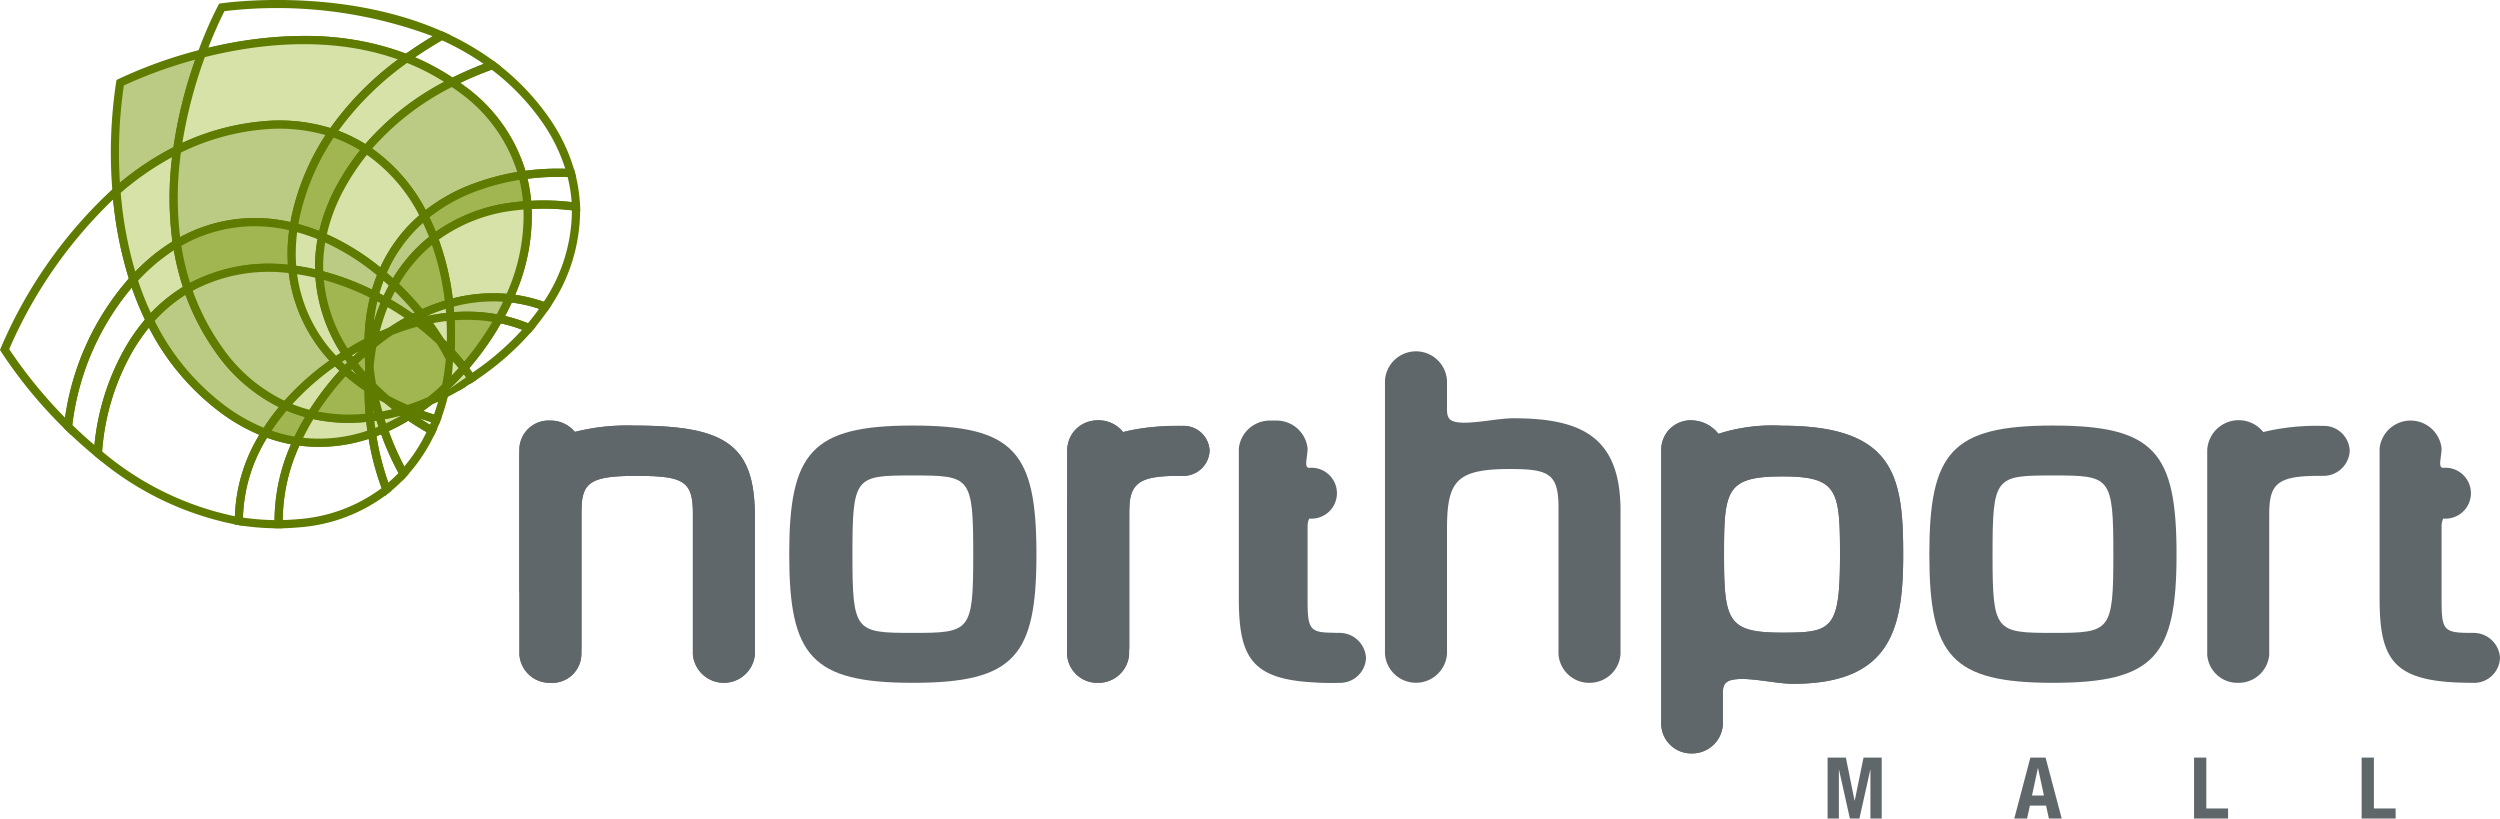 <svg xmlns="http://www.w3.org/2000/svg" xmlns:xlink="http://www.w3.org/1999/xlink" width="163" height="53.368" viewBox="0 0 163 53.368"><defs><clipPath id="a"><rect width="163" height="53.368" fill="none"/></clipPath></defs><g transform="translate(0 0)"><g transform="translate(0 0)" clip-path="url(#a)"><path d="M20.772,17.812l.01-.006V17.8l-.011.011" transform="translate(8.928 7.651)" fill="#9bab57"/><path d="M62.555,36.277c-5.119,0-6.064-1.364-6.064-5.512V20.99a2.033,2.033,0,0,1,4.042,0c0,.578-.262,1.27.106,1.27a1.66,1.66,0,1,1,0,3.307,1.216,1.216,0,0,0-.106.526v4.856c0,1.969.184,2.073,2.022,2.073a1.724,1.724,0,0,1,1.786,1.629,1.692,1.692,0,0,1-1.786,1.627" transform="translate(24.281 8.243)" fill="#60676b"/><path d="M76.491,37.632a2,2,0,0,1-2.022-1.863v-9.53c0-2.231-.6-2.547-3.15-2.547-3.545,0-4.121.788-4.121,3.963v8.113a2.029,2.029,0,0,1-4.044,0V17.917a2.026,2.026,0,0,1,4.044,0v1.89c0,.682.262.839,1.075.866,1.051,0,2.336-.29,3.256-.29,4.515,0,6.983,1.261,6.983,6.038v9.347a2.014,2.014,0,0,1-2.022,1.863" transform="translate(27.146 6.888)" fill="#60676b"/><path d="M96.037,36.18c-6.616,0-8.06-1.759-8.06-8.374,0-6.642,1.444-8.4,8.06-8.4,6.642,0,8.058,1.759,8.058,8.4,0,6.616-1.417,8.374-8.058,8.374m0-13.519c-3.755,0-3.938.051-3.938,5.145,0,5.04.183,5.119,3.938,5.119s3.938-.079,3.938-5.119c0-5.093-.184-5.145-3.938-5.145" transform="translate(37.815 8.34)" fill="#60676b"/><path d="M23.684,30.368v-9a1.974,1.974,0,0,1,2.02-1.839,2.173,2.173,0,0,1,1.257.386,13.778,13.778,0,0,1,4.2-.506c5.96,0,7.877,1.234,7.877,5.932v9a2.03,2.03,0,0,1-4.042,0V25.154c0-2.126-.579-2.468-3.7-2.468s-3.57.473-3.57,2.468v9.188a1.9,1.9,0,0,1-2.02,1.837,1.974,1.974,0,0,1-2.02-1.837V30.368Z" transform="translate(10.18 8.341)" fill="#60676b"/><path d="M23.684,30.466V21A1.92,1.92,0,0,1,25.7,19.18a2.145,2.145,0,0,1,1.6.732,14.038,14.038,0,0,1,3.861-.409c5.96,0,7.877,1.234,7.877,5.932v9a2.03,2.03,0,0,1-4.042,0V25.251c0-2.126-.579-2.468-3.7-2.468s-3.57.473-3.57,2.468v9.188a1.9,1.9,0,0,1-2.02,1.837,1.974,1.974,0,0,1-2.02-1.837V30.466Z" transform="translate(10.18 8.244)" fill="#60676b"/><path d="M83.6,19.515a11.521,11.521,0,0,0-4.119.53,2.368,2.368,0,0,0-1.649-.874,1.918,1.918,0,0,0-2.08,1.92s0,15.411,0,17.927a1.953,1.953,0,0,0,1.995,1.864,2,2,0,0,0,2.022-1.864V36.946c0-.709.289-.894,1.208-.919,1.075,0,2.415.316,3.359.316,6.407,0,7.193-3.6,7.193-8.427,0-5.093-.55-8.4-7.927-8.4m.051,13.493c-3.57,0-3.806-.735-3.806-5.093,0-4.2.132-5.093,3.806-5.093,3.6,0,3.755.892,3.755,5.093,0,4.883-.5,5.093-3.755,5.093" transform="translate(32.56 8.24)" fill="#60676b"/><path d="M83.6,19.515a11.469,11.469,0,0,0-4.119.53,2.21,2.21,0,0,0-1.649-.874,1.923,1.923,0,0,0-2.08,1.92s0,15.411,0,17.927a1.953,1.953,0,0,0,1.995,1.864,2,2,0,0,0,2.022-1.864V36.946c0-.709.289-.894,1.208-.919,1.075,0,2.415.316,3.359.316,6.407,0,7.193-3.6,7.193-8.427,0-5.093-.55-8.4-7.927-8.4m.051,13.493c-3.57,0-3.806-.735-3.806-5.093,0-4.2.132-5.093,3.806-5.093,3.6,0,3.755.892,3.755,5.093,0,4.883-.5,5.093-3.755,5.093" transform="translate(32.56 8.24)" fill="#60676b"/><path d="M44.048,36.18c-6.616,0-8.06-1.759-8.06-8.374,0-6.642,1.444-8.4,8.06-8.4,6.642,0,8.059,1.759,8.059,8.4,0,6.616-1.417,8.374-8.059,8.374m0-13.519c-3.755,0-3.938.051-3.938,5.145,0,5.04.183,5.119,3.938,5.119s3.938-.079,3.938-5.119c0-5.093-.184-5.145-3.938-5.145" transform="translate(15.469 8.34)" fill="#60676b"/><path d="M56.141,22.679c-2.888-.026-3.439.472-3.439,2.494v9.162a2,2,0,0,1-2.048,1.837,1.968,1.968,0,0,1-1.995-1.837V25.355c0-4.751,2.625-5.932,7.508-5.932a1.692,1.692,0,0,1,1.784,1.629,1.716,1.716,0,0,1-1.812,1.627" transform="translate(20.915 8.348)" fill="#60676b"/><path d="M23.684,30.2V21.015a1.9,1.9,0,0,1,2.02-1.837,1.974,1.974,0,0,1,2.02,1.837V33.994a1.974,1.974,0,0,1-2.02,1.837,1.864,1.864,0,0,1-1.31-.452" transform="translate(10.18 8.243)" fill="#60676b"/><path d="M48.672,30.2V21.015a1.9,1.9,0,0,1,2.022-1.837,1.975,1.975,0,0,1,2.02,1.837V33.994a1.975,1.975,0,0,1-2.02,1.837,1.872,1.872,0,0,1-1.311-.452" transform="translate(20.92 8.243)" fill="#60676b"/><path d="M56.141,22.785c-2.888-.026-3.439.472-3.439,2.494v9.162a2,2,0,0,1-2.048,1.837,1.968,1.968,0,0,1-1.995-1.837V21.12a2.052,2.052,0,0,1,3.655-1.194,14.832,14.832,0,0,1,3.853-.4,1.692,1.692,0,0,1,1.784,1.629,1.716,1.716,0,0,1-1.812,1.627" transform="translate(20.915 8.242)" fill="#60676b"/><path d="M83.338,34.546h1.191l.568,2.805h.011l.573-2.805h1.185V38.52h-.735V35.348h-.011l-.706,3.171h-.623l-.706-3.171h-.011V38.52h-.735Z" transform="translate(35.821 14.848)" fill="#60676b"/><path d="M92.9,34.546h.991l1.052,3.973h-.835l-.184-.841H92.87l-.184.841h-.834Zm.106,2.476h.779L93.4,35.237h-.011Z" transform="translate(39.48 14.848)" fill="#60676b"/><path d="M100.049,38.52V34.546h.8v3.317h1.418v.656Z" transform="translate(43.003 14.848)" fill="#60676b"/><path d="M107.69,38.52V34.546h.8v3.317h1.418v.656Z" transform="translate(46.288 14.848)" fill="#60676b"/><path d="M108.131,22.785c-2.888-.026-3.439.472-3.439,2.494v9.162a2,2,0,0,1-2.048,1.837,1.968,1.968,0,0,1-1.995-1.837V21.12a2.051,2.051,0,0,1,3.653-1.194,14.858,14.858,0,0,1,3.855-.4,1.692,1.692,0,0,1,1.784,1.629,1.716,1.716,0,0,1-1.812,1.627" transform="translate(43.262 8.242)" fill="#60676b"/><path d="M114.574,36.277c-5.119,0-6.064-1.364-6.064-5.512V20.99a2.033,2.033,0,0,1,4.042,0c0,.578-.263,1.27.106,1.27a1.66,1.66,0,1,1,0,3.307,1.216,1.216,0,0,0-.106.526v4.856c0,1.969.184,2.073,2.022,2.073a1.724,1.724,0,0,1,1.786,1.629,1.692,1.692,0,0,1-1.786,1.627" transform="translate(46.64 8.243)" fill="#60676b"/><path d="M62.865,36.277c-5.12,0-6.065-1.364-6.065-5.512V20.99a2.033,2.033,0,0,1,4.042,0c0,.578-.262,1.27.106,1.27a1.66,1.66,0,1,1,0,3.307,1.216,1.216,0,0,0-.106.526v4.856c0,1.969.184,2.073,2.023,2.073A1.724,1.724,0,0,1,64.65,34.65a1.692,1.692,0,0,1-1.784,1.627" transform="translate(24.414 8.243)" fill="#60676b"/><path d="M10.9,2.448A29.185,29.185,0,0,0,5.584,4.343,30.178,30.178,0,0,0,5.339,11.4,18.9,18.9,0,0,1,9.3,8.721a30.418,30.418,0,0,1,1.6-6.273" transform="translate(2.253 1.052)" fill="#bccb83"/><path d="M5.2,12.071l-.043-.529A30.738,30.738,0,0,1,5.4,4.41l.024-.13.119-.06A29.906,29.906,0,0,1,10.912,2.3l.493-.126-.176.478A29.752,29.752,0,0,0,9.644,8.872l-.019.14L9.5,9.075a18.552,18.552,0,0,0-3.9,2.647ZM5.9,4.638a30.606,30.606,0,0,0-.256,6.337A18.983,18.983,0,0,1,9.135,8.66a30.144,30.144,0,0,1,1.42-5.708A29.624,29.624,0,0,0,5.9,4.638" transform="translate(2.174 0.936)" fill="#5f7c00"/><path d="M22.718,4.1l-.136-.053c-4.681-1.84-9.756-1.172-13.189-.29L8.9,3.887l.176-.478A25.563,25.563,0,0,1,10.4.356L10.464.24l.13-.021c.077-.011,7.778-1.148,14.494,1.864l.479.214-.455.262a26.441,26.441,0,0,0-2.278,1.458ZM15.982,2.345A18.616,18.616,0,0,1,22.642,3.5c.553-.392,1.14-.772,1.747-1.135A29,29,0,0,0,10.809.729,25.943,25.943,0,0,0,9.756,3.119a27,27,0,0,1,6.225-.774" transform="translate(3.825 -0.001)" fill="#5f7c00"/><path d="M13.623,7.4a11.029,11.029,0,0,1,4.55.482,19.826,19.826,0,0,1,4.859-4.86c-4.664-1.833-9.691-1.243-13.353-.3A30.31,30.31,0,0,0,8.08,8.99,15.5,15.5,0,0,1,13.623,7.4" transform="translate(3.473 0.784)" fill="#d7e2a9"/><path d="M7.847,9.532l.069-.5A30.342,30.342,0,0,1,9.53,2.7l.047-.132.136-.034c3.509-.9,8.7-1.581,13.518.309l.456.18-.4.286a19.539,19.539,0,0,0-4.8,4.794l-.113.166-.192-.063a10.752,10.752,0,0,0-4.44-.469A15.3,15.3,0,0,0,8.3,9.307ZM9.982,3.02A30.126,30.126,0,0,0,8.518,8.61a15.727,15.727,0,0,1,5.182-1.4,11.382,11.382,0,0,1,4.468.432,19.956,19.956,0,0,1,4.41-4.468c-4.491-1.6-9.278-.989-12.6-.153" transform="translate(3.373 0.705)" fill="#5f7c00"/><path d="M21.665,5.065l-.13-.089a15.07,15.07,0,0,0-2.928-1.537l-.456-.179.4-.287a27.126,27.126,0,0,1,2.322-1.487l.119-.067.123.056a17.813,17.813,0,0,1,3.346,1.947l.4.3-.47.167A23.051,23.051,0,0,0,21.8,4.994ZM19.257,3.129A15.54,15.54,0,0,1,21.7,4.447c.648-.322,1.33-.619,2.033-.888a17.593,17.593,0,0,0-2.718-1.541c-.612.353-1.2.726-1.762,1.111" transform="translate(7.801 0.609)" fill="#5f7c00"/><path d="M22.979,4.223A15.3,15.3,0,0,0,20,2.659a19.831,19.831,0,0,0-4.86,4.86A9.712,9.712,0,0,1,17.364,8.6a17.427,17.427,0,0,1,5.615-4.375" transform="translate(6.507 1.142)" fill="#d7e2a9"/><path d="M17.543,9.043l-.2-.13A9.4,9.4,0,0,0,15.18,7.863l-.335-.113.2-.292a20.066,20.066,0,0,1,4.923-4.926l.119-.086.136.053a15.661,15.661,0,0,1,3.031,1.593l.376.255-.4.2A17.173,17.173,0,0,0,17.695,8.86ZM15.684,7.476a10.058,10.058,0,0,1,1.752.862,17.611,17.611,0,0,1,5.14-4.051,15.111,15.111,0,0,0-2.414-1.235,19.681,19.681,0,0,0-4.478,4.424" transform="translate(6.381 1.051)" fill="#5f7c00"/><path d="M25.163,10.543l-.061-.229a10.1,10.1,0,0,0-3.866-5.485c-.21-.156-.407-.3-.6-.429l-.376-.255.4-.2A23.1,23.1,0,0,1,23.3,2.809l.134-.049.116.084A15.7,15.7,0,0,1,27.026,6.4a11.561,11.561,0,0,1,1.744,3.632l.1.355-.367-.019a15.952,15.952,0,0,0-3.1.143ZM21.3,4.218c.081.059.166.12.25.183a10.645,10.645,0,0,1,4,5.545,16.505,16.505,0,0,1,2.6-.13A11.2,11.2,0,0,0,26.59,6.7a15.129,15.129,0,0,0-3.24-3.344c-.708.259-1.393.546-2.046.859" transform="translate(8.706 1.186)" fill="#5f7c00"/><path d="M16.695,8.128a11.17,11.17,0,0,1,3.795,4.367,11.272,11.272,0,0,1,3.41-1.923,15.185,15.185,0,0,1,2.988-.754,10.375,10.375,0,0,0-3.963-5.628c-.2-.153-.407-.3-.615-.438a17.447,17.447,0,0,0-5.615,4.375" transform="translate(7.176 1.613)" fill="#bccb83"/><path d="M20.523,13.008l-.152-.3a10.851,10.851,0,0,0-3.7-4.265l-.25-.163.19-.23a17.69,17.69,0,0,1,5.7-4.442l.14-.071.129.087c.2.137.409.283.625.445a10.6,10.6,0,0,1,4.062,5.772l.079.29-.3.043a15.123,15.123,0,0,0-2.935.741,11.033,11.033,0,0,0-3.33,1.877ZM17.21,8.167a11.327,11.327,0,0,1,3.484,4.009,11.736,11.736,0,0,1,3.234-1.763,15.561,15.561,0,0,1,2.738-.719,10.144,10.144,0,0,0-3.783-5.2c-.163-.122-.32-.234-.475-.34a17.208,17.208,0,0,0-5.2,4.011" transform="translate(7.057 1.52)" fill="#5f7c00"/><path d="M4.627,24.784l-.379-.372A30.283,30.283,0,0,1,.07,19.352L0,19.239l.049-.123A30.248,30.248,0,0,1,7.418,8.675l.4-.347.041.528a25.221,25.221,0,0,0,1.094,5.709L9,14.714l-.106.114a17.035,17.035,0,0,0-4.2,9.431ZM.6,19.185A30.28,30.28,0,0,0,4.249,23.66,17.408,17.408,0,0,1,8.4,14.581,25.436,25.436,0,0,1,7.375,9.43,29.985,29.985,0,0,0,.6,19.185" transform="translate(0 3.579)" fill="#5f7c00"/><path d="M7.143,14.553a11.852,11.852,0,0,1,2.109-1.606A21.534,21.534,0,0,1,9.27,6.835,18.9,18.9,0,0,0,5.311,9.519a25.514,25.514,0,0,0,1.107,5.769q.345-.375.725-.735" transform="translate(2.283 2.937)" fill="#d7e2a9"/><path d="M6.386,15.946l-.14-.435A25.742,25.742,0,0,1,5.128,9.681l-.01-.134.1-.089A19.174,19.174,0,0,1,9.234,6.737l.453-.226-.07.5A21.314,21.314,0,0,0,9.6,13.05l.027.177-.154.092a11.618,11.618,0,0,0-2.06,1.569c-.253.24-.493.483-.713.723ZM5.671,9.772a25.435,25.435,0,0,0,.949,5.143c.136-.139.276-.277.422-.416a12.3,12.3,0,0,1,2-1.549,21.633,21.633,0,0,1-.02-5.5A18.773,18.773,0,0,0,5.671,9.772" transform="translate(2.2 2.798)" fill="#5f7c00"/><path d="M15.749,12.366c.053-.345.122-.693.209-1.047a15.465,15.465,0,0,1,2.283-5.1,11.02,11.02,0,0,0-4.548-.482A15.508,15.508,0,0,0,8.148,7.331a21.587,21.587,0,0,0-.019,6.112,9.917,9.917,0,0,1,7.62-1.078" transform="translate(3.405 2.442)" fill="#bccb83"/><path d="M8,13.956l-.059-.393a21.84,21.84,0,0,1,.019-6.188l.02-.14.126-.061a15.817,15.817,0,0,1,5.639-1.621,11.292,11.292,0,0,1,4.658.495l.335.112-.2.292A15.261,15.261,0,0,0,16.3,11.462c-.083.337-.152.682-.2,1.024l-.044.289-.283-.07a9.69,9.69,0,0,0-7.419,1.048Zm.47-6.368A21.488,21.488,0,0,0,8.42,13.1a10.177,10.177,0,0,1,7.193-.977c.046-.263.1-.526.164-.786A15.76,15.76,0,0,1,17.9,6.447,10.918,10.918,0,0,0,13.8,6.083a15.276,15.276,0,0,0-5.323,1.5" transform="translate(3.324 2.362)" fill="#5f7c00"/><path d="M13.4,12.2a12.415,12.415,0,0,1,1.852.622,11.456,11.456,0,0,1,1.182-3.2,15.257,15.257,0,0,1,1.683-2.488,9.683,9.683,0,0,0-2.225-1.08,15.465,15.465,0,0,0-2.283,5.1c-.087.353-.156.7-.209,1.047" transform="translate(5.758 2.603)" fill="#a1b651"/><path d="M15.534,13.3l-.3-.127a12.049,12.049,0,0,0-1.812-.609l-.236-.059.037-.242c.054-.356.126-.716.212-1.07A15.8,15.8,0,0,1,15.757,6l.114-.167.192.064a9.992,9.992,0,0,1,2.285,1.11l.252.163-.192.23a15.035,15.035,0,0,0-1.654,2.444A11.3,11.3,0,0,0,15.6,12.975ZM13.79,12.1a12.763,12.763,0,0,1,1.355.452,11.8,11.8,0,0,1,1.14-2.961,15.436,15.436,0,0,1,1.521-2.3,9.557,9.557,0,0,0-1.72-.825,15.244,15.244,0,0,0-2.133,4.844c-.063.259-.119.523-.163.786" transform="translate(5.667 2.508)" fill="#5f7c00"/><path d="M21.352,11.18a11.17,11.17,0,0,0-3.795-4.367A15.077,15.077,0,0,0,15.874,9.3a11.461,11.461,0,0,0-1.184,3.2,15.507,15.507,0,0,1,3.9,2.435,9.729,9.729,0,0,1,2.765-3.758" transform="translate(6.314 2.928)" fill="#d7e2a9"/><path d="M18.783,15.483l-.277-.234a15.24,15.24,0,0,0-3.828-2.395l-.2-.084.043-.214a11.821,11.821,0,0,1,1.21-3.276,15.521,15.521,0,0,1,1.713-2.531l.152-.183.2.13a11.367,11.367,0,0,1,3.888,4.47l.1.19-.163.136a9.468,9.468,0,0,0-2.691,3.656ZM15.089,12.45a15.768,15.768,0,0,1,3.486,2.162,9.944,9.944,0,0,1,2.535-3.392A10.854,10.854,0,0,0,17.7,7.276a15.065,15.065,0,0,0-1.5,2.258,11.421,11.421,0,0,0-1.111,2.917" transform="translate(6.223 2.821)" fill="#5f7c00"/><path d="M5.363,24.757l-.4-.326C4.3,23.886,3.638,23.294,3,22.669l-.1-.094.019-.133a17.566,17.566,0,0,1,4.332-9.72l.31-.336.14.436a19.341,19.341,0,0,0,1.052,2.615l.079.16-.119.134a11.616,11.616,0,0,0-1.434,2.05A15.426,15.426,0,0,0,5.4,24.242ZM3.47,22.382c.47.458.952.9,1.44,1.31a15.893,15.893,0,0,1,1.906-6.168A12.3,12.3,0,0,1,8.2,15.513a20.2,20.2,0,0,1-.856-2.089A17.137,17.137,0,0,0,3.47,22.382" transform="translate(1.248 5.323)" fill="#5f7c00"/><path d="M9.626,14.056a16.8,16.8,0,0,1-.708-2.945A11.844,11.844,0,0,0,6.81,12.717q-.382.36-.726.735A19.614,19.614,0,0,0,7.151,16.1a10,10,0,0,1,2.475-2.048" transform="translate(2.615 4.775)" fill="#d7e2a9"/><path d="M7.178,16.709,7,16.351a19.969,19.969,0,0,1-1.081-2.688l-.049-.149.106-.114c.229-.249.478-.5.738-.748a12.132,12.132,0,0,1,2.156-1.641l.342-.2.059.393a16.584,16.584,0,0,0,.7,2.9l.07.207-.189.11a9.779,9.779,0,0,0-2.409,1.992Zm-.7-3.061a19.621,19.621,0,0,0,.834,2.113A10.206,10.206,0,0,1,9.4,14.067a17.2,17.2,0,0,1-.588-2.389,11.948,11.948,0,0,0-1.724,1.361c-.212.2-.416.406-.606.609" transform="translate(2.524 4.645)" fill="#5f7c00"/><path d="M15.6,13.214a10.862,10.862,0,0,1,.087-2.76,9.92,9.92,0,0,0-7.621,1.077,16.777,16.777,0,0,0,.709,2.945A10.793,10.793,0,0,1,15.6,13.214" transform="translate(3.467 4.354)" fill="#a1b651"/><path d="M8.714,14.952l-.106-.309a17.216,17.216,0,0,1-.719-2.993l-.026-.177.154-.092a10.214,10.214,0,0,1,7.82-1.108l.237.06-.037.24a10.7,10.7,0,0,0-.086,2.694l.033.332-.332-.041A10.57,10.57,0,0,0,9,14.788Zm-.269-3.2a16.51,16.51,0,0,0,.569,2.415,11.086,11.086,0,0,1,6.378-1.172,11.318,11.318,0,0,1,.082-2.256,9.665,9.665,0,0,0-7.029,1.014" transform="translate(3.38 4.274)" fill="#5f7c00"/><path d="M15.288,10.979a12.361,12.361,0,0,0-1.852-.622,11.008,11.008,0,0,0-.087,2.761,14.6,14.6,0,0,1,1.756.329,9.738,9.738,0,0,1,.183-2.468" transform="translate(5.716 4.451)" fill="#d7e2a9"/><path d="M15.47,13.893l-.35-.089a14.445,14.445,0,0,0-1.723-.323l-.212-.026-.021-.213a11.225,11.225,0,0,1,.09-2.828l.044-.287.283.07a12.732,12.732,0,0,1,1.892.635l.2.086-.043.213a9.522,9.522,0,0,0-.179,2.4Zm-1.793-.914c.406.057.816.132,1.228.224a10.116,10.116,0,0,1,.16-1.963,12.3,12.3,0,0,0-1.327-.45,10.739,10.739,0,0,0-.061,2.189" transform="translate(5.636 4.352)" fill="#5f7c00"/><path d="M14.566,13.259a17.364,17.364,0,0,1,3.606,1.365,10.488,10.488,0,0,1,.473-1.4,15.555,15.555,0,0,0-3.9-2.436,9.87,9.87,0,0,0-.183,2.468" transform="translate(6.255 4.638)" fill="#bccb83"/><path d="M18.426,15.124l-.295-.149a17.046,17.046,0,0,0-3.55-1.345l-.192-.047-.01-.2a10.126,10.126,0,0,1,.189-2.535l.064-.32.3.129A15.78,15.78,0,0,1,18.9,13.135l.15.127-.076.18a10.181,10.181,0,0,0-.462,1.363ZM14.9,13.162a17.441,17.441,0,0,1,3.177,1.192c.094-.317.2-.631.323-.935a15.317,15.317,0,0,0-3.373-2.135,9.547,9.547,0,0,0-.127,1.877" transform="translate(6.175 4.526)" fill="#5f7c00"/><path d="M14.01,28.155,13.7,28.1a19.97,19.97,0,0,1-9.32-4.481l-.106-.087L4.28,23.4a15.972,15.972,0,0,1,1.95-6.682,12.154,12.154,0,0,1,1.5-2.145l.263-.3.176.357A15.578,15.578,0,0,0,12.811,20.3a11.355,11.355,0,0,0,2.751,1.537l.3.116-.172.275a10.424,10.424,0,0,0-1.687,5.612ZM4.823,23.3a19.54,19.54,0,0,0,8.655,4.227,10.923,10.923,0,0,1,1.6-5.306,12.032,12.032,0,0,1-2.584-1.49,16.022,16.022,0,0,1-4.617-5.5A11.852,11.852,0,0,0,6.7,16.972,15.413,15.413,0,0,0,4.823,23.3" transform="translate(1.836 6.133)" fill="#5f7c00"/><path d="M11.551,20.985a11.6,11.6,0,0,0,2.815,1.573,14.313,14.313,0,0,1,1.31-1.767,10.677,10.677,0,0,1-4.378-3.7,15.358,15.358,0,0,1-1.992-3.918,9.946,9.946,0,0,0-2.475,2.048,15.8,15.8,0,0,0,4.72,5.766" transform="translate(2.936 5.661)" fill="#bccb83"/><path d="M14.572,23l-.206-.079a11.893,11.893,0,0,1-2.88-1.609,16.078,16.078,0,0,1-4.8-5.862l-.079-.16.117-.134a10.3,10.3,0,0,1,2.542-2.1l.282-.163.1.309a15.213,15.213,0,0,0,1.957,3.849,10.411,10.411,0,0,0,4.269,3.613l.329.146-.236.272a14.1,14.1,0,0,0-1.285,1.733ZM7.246,15.38a15.5,15.5,0,0,0,4.561,5.509h0a11.441,11.441,0,0,0,2.548,1.456A14.569,14.569,0,0,1,15.343,21a11.024,11.024,0,0,1-4.168-3.643,15.643,15.643,0,0,1-1.916-3.673A9.77,9.77,0,0,0,7.246,15.38" transform="translate(2.84 5.542)" fill="#5f7c00"/><path d="M18.2,18.3a9.952,9.952,0,0,1-2.817-5.98,10.783,10.783,0,0,0-6.825,1.263A15.358,15.358,0,0,0,10.553,17.5a10.692,10.692,0,0,0,4.378,3.7A17.517,17.517,0,0,1,18.2,18.3" transform="translate(3.68 5.251)" fill="#bccb83"/><path d="M15.1,21.6l-.182-.08a10.943,10.943,0,0,1-4.488-3.792,15.7,15.7,0,0,1-2.026-3.986l-.071-.206.19-.11a11.073,11.073,0,0,1,6.99-1.3l.213.026.02.213a9.621,9.621,0,0,0,2.744,5.821l.217.226-.257.177a17.18,17.18,0,0,0-3.221,2.86ZM8.984,13.782a15.2,15.2,0,0,0,1.885,3.642,10.477,10.477,0,0,0,4.091,3.53A17.661,17.661,0,0,1,17.9,18.334a10.251,10.251,0,0,1-2.655-5.7,10.554,10.554,0,0,0-6.257,1.145" transform="translate(3.583 5.172)" fill="#5f7c00"/><path d="M16.392,18.1c.153-.1.307-.2.46-.3a10.417,10.417,0,0,1-1.763-5.187,14.55,14.55,0,0,0-1.756-.329,9.952,9.952,0,0,0,2.817,5.98c.08-.056.16-.109.242-.164" transform="translate(5.731 5.281)" fill="#d7e2a9"/><path d="M16.206,18.708l-.157-.164a10.268,10.268,0,0,1-2.89-6.138l-.033-.332.332.04a14.935,14.935,0,0,1,1.786.336l.192.047.011.2a10.112,10.112,0,0,0,1.72,5.056l.149.226-.229.146c-.152.1-.3.193-.455.295ZM13.729,12.69a9.6,9.6,0,0,0,2.549,5.32l.056-.037c.079-.054.16-.106.24-.157a10.616,10.616,0,0,1-1.65-4.894c-.4-.1-.8-.173-1.2-.232" transform="translate(5.642 5.189)" fill="#5f7c00"/><path d="M18.168,13.883a17.285,17.285,0,0,0-3.606-1.365,10.424,10.424,0,0,0,1.764,5.187q.714-.45,1.443-.822a12.423,12.423,0,0,1,.4-3" transform="translate(6.259 5.38)" fill="#a1b651"/><path d="M16.332,18.176l-.143-.219a10.64,10.64,0,0,1-1.807-5.32l-.02-.362.35.089a17.583,17.583,0,0,1,3.662,1.386l.193.1-.054.209a12.128,12.128,0,0,0-.392,2.935v.16l-.143.073c-.476.243-.955.516-1.423.811Zm-1.391-5.2a10.121,10.121,0,0,0,1.554,4.47c.362-.222.729-.43,1.1-.622a12.73,12.73,0,0,1,.352-2.692,17.055,17.055,0,0,0-3-1.155" transform="translate(6.173 5.276)" fill="#5f7c00"/><path d="M13.478,26.061a15.883,15.883,0,0,1-2.548-.209l-.223-.037v-.226a10.943,10.943,0,0,1,1.766-5.9l.117-.186.2.077a9.6,9.6,0,0,0,2.006.529l.352.053L15,20.489a11.865,11.865,0,0,0-1.168,5.3l.007.272h-.365m-2.236-.7a15.041,15.041,0,0,0,2.056.164,12.38,12.38,0,0,1,1.078-4.941,10.169,10.169,0,0,1-1.563-.423,10.408,10.408,0,0,0-1.571,5.2" transform="translate(4.602 8.384)" fill="#5f7c00"/><path d="M13.411,18.5a14.156,14.156,0,0,0-1.31,1.766,9.936,9.936,0,0,0,2.06.545,16.251,16.251,0,0,1,.941-1.742,9.724,9.724,0,0,1-1.691-.569" transform="translate(5.201 7.951)" fill="#a1b651"/><path d="M14.441,21.2l-.2-.029a10.194,10.194,0,0,1-2.116-.559l-.3-.114.172-.276a14.559,14.559,0,0,1,1.334-1.8l.13-.149.18.08a9.474,9.474,0,0,0,1.646.553l.36.086-.2.315a15.988,15.988,0,0,0-.925,1.712Zm-1.814-.974a9.782,9.782,0,0,0,1.5.386c.2-.428.433-.855.683-1.277a9.948,9.948,0,0,1-1.2-.416,14.012,14.012,0,0,0-.979,1.307" transform="translate(5.082 7.854)" fill="#5f7c00"/><path d="M16.547,17.483c.122-.139.244-.272.369-.4-.219-.2-.428-.4-.628-.609a17.422,17.422,0,0,0-3.271,2.9,9.724,9.724,0,0,0,1.691.569,18.521,18.521,0,0,1,1.839-2.459" transform="translate(5.595 7.078)" fill="#d7e2a9"/><path d="M14.966,20.351l-.187-.044a9.967,9.967,0,0,1-1.737-.585l-.33-.146.236-.273a17.717,17.717,0,0,1,3.321-2.948l.187-.13.157.166c.19.2.392.393.613.595l.2.183-.187.2c-.122.132-.243.263-.363.4a18.324,18.324,0,0,0-1.812,2.424Zm-1.37-.975a9.44,9.44,0,0,0,1.122.366,18.839,18.839,0,0,1,1.76-2.331c.064-.071.127-.143.192-.213q-.146-.137-.283-.275A17.3,17.3,0,0,0,13.6,19.376" transform="translate(5.463 6.973)" fill="#5f7c00"/><path d="M16.006,16.146c-.153.1-.309.2-.46.3l-.242.163c.2.21.41.413.628.609.159-.167.319-.333.479-.493-.14-.19-.276-.382-.4-.578" transform="translate(6.578 6.94)" fill="#bccb83"/><path d="M16.07,17.7l-.194-.176c-.232-.21-.442-.413-.642-.623l-.216-.226.5-.342c.157-.106.315-.206.469-.3l.222-.14.144.22c.117.179.247.365.4.565l.136.184-.162.163q-.238.238-.472.488Zm-.229-.942.2.194q.071-.075.142-.146c-.046-.064-.09-.126-.132-.187-.07.046-.142.092-.212.139" transform="translate(6.455 6.829)" fill="#5f7c00"/><path d="M17.239,16.013q0-.223,0-.442-.729.371-1.444.822c.129.2.265.389.4.578q.508-.5,1.039-.958" transform="translate(6.789 6.692)" fill="#d7e2a9"/><path d="M16.281,17.511l-.184-.249c-.154-.21-.289-.4-.412-.591l-.149-.227.229-.144c.482-.3.974-.585,1.464-.835l.4-.2-.009.446c0,.143,0,.286,0,.43l0,.127-.1.083c-.342.29-.686.608-1.024.944Zm0-.905c.02.03.041.06.063.089.12-.116.242-.23.365-.342-.143.083-.286.167-.428.253" transform="translate(6.678 6.56)" fill="#5f7c00"/><path d="M12.53,26.058l-.007-.262a12.4,12.4,0,0,1,1.217-5.533l.084-.183.2.03a9.771,9.771,0,0,0,4.757-.488l.3-.107.049.32a17.283,17.283,0,0,0,.935,3.6l.07.183-.152.123a10.817,10.817,0,0,1-5.871,2.255c-.433.04-.879.061-1.323.064Zm1.613-5.392a11.9,11.9,0,0,0-1.09,4.853c.34-.009.679-.029,1.012-.059A10.333,10.333,0,0,0,19.5,23.438a17.753,17.753,0,0,1-.845-3.21,10.273,10.273,0,0,1-4.511.438" transform="translate(5.381 8.388)" fill="#5f7c00"/><path d="M18.428,20.14c-.026-.172-.05-.345-.071-.518s-.041-.353-.059-.529a10.8,10.8,0,0,1-3.815-.194,15.849,15.849,0,0,0-.941,1.74,10.071,10.071,0,0,0,4.886-.5" transform="translate(5.821 8.123)" fill="#d7e2a9"/><path d="M15.1,21.105a9.892,9.892,0,0,1-1.481-.112l-.352-.053.149-.322a16.318,16.318,0,0,1,.958-1.77l.1-.163.186.044a10.537,10.537,0,0,0,3.722.189l.269-.031.029.27c.017.173.036.347.057.522s.046.342.071.512l.031.217-.207.074a10.579,10.579,0,0,1-3.533.622m-1.042-.592a9.787,9.787,0,0,0,4.191-.463c-.014-.1-.029-.2-.04-.3s-.021-.177-.031-.266a11.021,11.021,0,0,1-3.45-.187c-.244.4-.468.812-.669,1.221" transform="translate(5.703 8.031)" fill="#5f7c00"/><path d="M17.928,18.067a13.382,13.382,0,0,1-1.52-1.171c-.124.132-.247.266-.369.4A18.428,18.428,0,0,0,14.2,19.76a10.838,10.838,0,0,0,3.815.194,18.366,18.366,0,0,1-.087-1.887" transform="translate(6.104 7.262)" fill="#a1b651"/><path d="M16.752,20.418a10.669,10.669,0,0,1-2.486-.287l-.36-.086.2-.315a18.867,18.867,0,0,1,1.864-2.5c.124-.14.249-.276.375-.41l.179-.19.194.173a12.968,12.968,0,0,0,1.49,1.148l.12.08v.144c0,.608.026,1.233.086,1.86l.026.259-.259.031a12.037,12.037,0,0,1-1.423.087m-1.993-.726a10.594,10.594,0,0,0,3.094.137c-.041-.508-.064-1.014-.064-1.508a13.468,13.468,0,0,1-1.234-.941c-.063.069-.126.137-.189.209a18.506,18.506,0,0,0-1.607,2.1" transform="translate(5.977 7.15)" fill="#5f7c00"/><path d="M17.271,17.8a13.4,13.4,0,0,1-1.049-1.251c-.16.16-.32.326-.478.495a13.255,13.255,0,0,0,1.52,1.171c0-.139,0-.277.007-.415" transform="translate(6.767 7.113)" fill="#bccb83"/><path d="M17.643,18.833l-.412-.273a13.592,13.592,0,0,1-1.551-1.2l-.2-.182.187-.2q.238-.255.483-.5l.219-.22.184.25A13.045,13.045,0,0,0,17.58,17.74l.076.082,0,.112c0,.134-.007.272-.007.407Zm-1.4-1.684c.119.1.239.2.363.3-.1-.122-.2-.244-.3-.367l-.067.069" transform="translate(6.652 6.99)" fill="#5f7c00"/><path d="M17.117,15.88q-.532.453-1.039.958a13.622,13.622,0,0,0,1.049,1.251c.01-.339.029-.673.059-1.007-.039-.4-.061-.8-.069-1.2" transform="translate(6.911 6.825)" fill="#a1b651"/><path d="M17.483,18.909l-.443-.466a13.7,13.7,0,0,1-1.071-1.275l-.136-.186L16,16.82c.347-.347.7-.673,1.055-.974l.429-.365.01.563c.007.39.03.788.069,1.181v.05c-.029.317-.049.651-.059.991Zm-.945-1.875q.221.287.46.565c.007-.117.016-.232.026-.346-.02-.21-.036-.42-.047-.632-.147.134-.293.272-.439.413" transform="translate(6.805 6.654)" fill="#5f7c00"/><path d="M27.693,10.483l-.315-.043a15.005,15.005,0,0,0-3.111-.106L24,10.353l-.019-.266a9.915,9.915,0,0,0-.315-1.893l-.079-.29.3-.043a16.451,16.451,0,0,1,3.206-.149l.194.01.05.187a9.952,9.952,0,0,1,.345,2.256Zm-2.379-.719a15.768,15.768,0,0,1,1.817.106,9.394,9.394,0,0,0-.26-1.633,15.855,15.855,0,0,0-2.614.112,10.458,10.458,0,0,1,.236,1.437c.273-.014.548-.021.821-.021" transform="translate(10.139 3.305)" fill="#5f7c00"/><path d="M25.254,10.017c.275-.034.546-.06.816-.08a10.12,10.12,0,0,0-.323-1.943,15.191,15.191,0,0,0-2.988.755,11.254,11.254,0,0,0-3.41,1.923,14.354,14.354,0,0,1,.628,1.424,10.664,10.664,0,0,1,5.277-2.079" transform="translate(8.317 3.436)" fill="#a1b651"/><path d="M19.956,12.616l-.127-.336a14.5,14.5,0,0,0-.616-1.4l-.1-.19.164-.137a11.574,11.574,0,0,1,3.49-1.969,15.525,15.525,0,0,1,3.04-.766l.234-.036.061.23a10.383,10.383,0,0,1,.333,1.993l.017.266-.265.02c-.272.019-.542.044-.8.077A10.408,10.408,0,0,0,20.24,12.4Zm-.172-1.783c.146.3.285.611.415.931a11.032,11.032,0,0,1,5.123-1.922q.277-.034.562-.06a9.857,9.857,0,0,0-.234-1.4,15.007,15.007,0,0,0-2.7.7,11.124,11.124,0,0,0-3.167,1.744" transform="translate(8.216 3.346)" fill="#5f7c00"/><path d="M17.415,13.625c.265.224.526.456.784.7a9.989,9.989,0,0,1,2.609-3.034,13.888,13.888,0,0,0-.628-1.424,9.733,9.733,0,0,0-2.765,3.758" transform="translate(7.485 4.241)" fill="#bccb83"/><path d="M18.359,14.879l-.247-.234c-.246-.233-.506-.465-.772-.691l-.15-.126.076-.18a9.986,9.986,0,0,1,2.841-3.861l.257-.214.152.3a14.406,14.406,0,0,1,.639,1.45l.07.186-.157.122a9.716,9.716,0,0,0-2.539,2.953Zm-.525-1.2c.134.117.269.234.4.353a10.192,10.192,0,0,1,2.352-2.7c-.123-.312-.256-.616-.395-.908a9.444,9.444,0,0,0-2.356,3.254" transform="translate(7.388 4.114)" fill="#5f7c00"/><path d="M17.8,14.278a11.213,11.213,0,0,1,.538-1.082q-.386-.365-.784-.7a10.579,10.579,0,0,0-.473,1.4c.213.109.425.22.636.337l.083.047" transform="translate(7.343 5.37)" fill="#d7e2a9"/><path d="M18.025,14.787l-.336-.19c-.213-.117-.422-.227-.632-.335l-.192-.1.054-.209a10.757,10.757,0,0,1,.486-1.433l.14-.336.279.236c.273.232.54.47.794.709l.152.144-.1.182a11.528,11.528,0,0,0-.525,1.057Zm-.532-.9.28.149c.1-.223.213-.442.327-.655-.112-.1-.224-.2-.339-.306-.1.266-.19.538-.269.812" transform="translate(7.249 5.238)" fill="#5f7c00"/><path d="M17.147,16.3a12.979,12.979,0,0,1,.775-2.442q-.041-.026-.082-.047c-.213-.119-.425-.23-.638-.339a12.423,12.423,0,0,0-.4,3c.114-.059.229-.117.343-.172" transform="translate(7.223 5.79)" fill="#bccb83"/><path d="M16.614,17.032l.006-.446a12.684,12.684,0,0,1,.407-3.064l.084-.32.295.15c.216.11.432.223.646.343l.293.164-.1.222a12.775,12.775,0,0,0-.759,2.392l-.027.129-.119.056c-.112.054-.224.112-.335.169Zm.849-3.05a12.021,12.021,0,0,0-.23,1.34,12.891,12.891,0,0,1,.433-1.231l-.2-.109" transform="translate(7.141 5.674)" fill="#5f7c00"/><path d="M16.632,16.776l-.013-.562c0-.153,0-.3,0-.453l0-.159.14-.073c.116-.06.233-.12.35-.176l.49-.236-.113.532c-.027.127-.053.257-.077.387l-.019.1-.076.061c-.087.07-.173.142-.259.214Z" transform="translate(7.142 6.497)" fill="#5f7c00"/><path d="M16.69,17.373c-.04-.409-.064-.821-.07-1.224l0-.126.1-.082c.089-.076.18-.152.27-.224l.56-.453-.13.709c-.084.456-.149.925-.192,1.4Z" transform="translate(7.142 6.56)" fill="#5f7c00"/><path d="M17.88,24.053l-.13-.34A17.785,17.785,0,0,1,16.785,20l-.033-.217.207-.074c.253-.089.5-.187.744-.293l.266-.114.093.273c.027.08.056.16.084.239a18.271,18.271,0,0,0,1.194,2.637l.094.167-.13.142a9.9,9.9,0,0,1-1.138,1.064Zm-.533-3.913a17.419,17.419,0,0,0,.772,3.031c.23-.2.452-.41.662-.629a18.738,18.738,0,0,1-1.128-2.522c-.1.041-.2.081-.306.12" transform="translate(7.2 8.297)" fill="#5f7c00"/><path d="M16.868,19.062c.017.176.037.352.059.528s.046.347.071.519c.256-.092.509-.19.761-.3-.1-.279-.187-.559-.27-.836-.207.036-.415.066-.621.09" transform="translate(7.25 8.154)" fill="#d7e2a9"/><path d="M16.87,20.56l-.047-.32c-.026-.174-.051-.35-.073-.526s-.041-.356-.059-.533l-.027-.262.262-.03c.182-.021.38-.05.608-.089l.233-.039.067.226c.083.282.173.559.266.825l.082.233-.227.1c-.252.109-.513.212-.778.306Zm.379-1.175c.01.087.02.176.031.263.007.063.016.124.023.187l.212-.084c-.043-.127-.084-.256-.126-.387-.047.009-.094.014-.14.021" transform="translate(7.163 8.064)" fill="#5f7c00"/><path d="M17.117,17.914c-.1-.066-.207-.132-.309-.2a18.355,18.355,0,0,0,.086,1.887c.207-.023.415-.054.622-.09q-.24-.8-.4-1.6" transform="translate(7.224 7.613)" fill="#a1b651"/><path d="M16.736,20.048l-.026-.27a18.507,18.507,0,0,1-.089-1.915l0-.5.412.276c.1.066.2.132.3.194l.1.061.023.113c.1.519.236,1.049.393,1.574l.086.289-.3.05c-.236.04-.443.07-.635.092Zm.465-.8c0,.069.01.137.016.207l.04-.006c-.02-.067-.037-.134-.056-.2" transform="translate(7.144 7.464)" fill="#5f7c00"/><path d="M17.581,18.791l-.526-.327c-.107-.066-.212-.134-.316-.2l-.12-.08v-.143c0-.142,0-.282.007-.422l.021-.649.442.476c.073.08.147.156.224.233l.059.059.014.083c.021.124.046.246.07.369Z" transform="translate(7.143 7.292)" fill="#5f7c00"/><path d="M17.535,18.765l-.6-.6c-.08-.08-.159-.162-.237-.246l-.074-.08,0-.109c.01-.352.03-.7.06-1.024h.532c.039.4.1.809.169,1.225Z" transform="translate(7.145 7.179)" fill="#5f7c00"/><path d="M25.8,16.392l-.2-.074a9.453,9.453,0,0,0-2.3-.542l-.365-.039.149-.336a12.45,12.45,0,0,0,1.164-5.938L24.24,9.2l.266-.019a15.574,15.574,0,0,1,3.221.109l.222.03.009.224a11.27,11.27,0,0,1-2.036,6.674Zm-2.079-1.1a10.055,10.055,0,0,1,1.867.456,10.741,10.741,0,0,0,1.836-5.96,15.17,15.17,0,0,0-2.622-.092,12.932,12.932,0,0,1-1.081,5.595" transform="translate(9.863 3.928)" fill="#5f7c00"/><path d="M19.788,11.512a17.459,17.459,0,0,1,1,4.262A10.318,10.318,0,0,1,24.7,15.42a12.8,12.8,0,0,0,1.185-6.067c-.27.02-.542.046-.816.08a10.677,10.677,0,0,0-5.277,2.079" transform="translate(8.505 4.02)" fill="#d7e2a9"/><path d="M20.651,16.2l-.034-.313a17.129,17.129,0,0,0-.982-4.2l-.07-.186.157-.12a10.939,10.939,0,0,1,5.408-2.133c.27-.033.549-.06.829-.08l.267-.02.019.267a12.964,12.964,0,0,1-1.208,6.193l-.079.177-.193-.02a10.054,10.054,0,0,0-3.81.346ZM20.2,11.691a17.617,17.617,0,0,1,.908,3.831,10.558,10.558,0,0,1,3.515-.3,12.483,12.483,0,0,0,1.1-5.495c-.18.016-.357.036-.532.057A10.459,10.459,0,0,0,20.2,11.691" transform="translate(8.409 3.934)" fill="#5f7c00"/><path d="M18.709,14.642q.54.57,1.022,1.17a12.232,12.232,0,0,1,1.839-.686,17.459,17.459,0,0,0-1-4.262A9.97,9.97,0,0,0,17.963,13.9q.377.358.746.745" transform="translate(7.721 4.669)" fill="#a1b651"/><path d="M19.755,16.272l-.13-.163c-.313-.39-.652-.778-1.008-1.154-.24-.252-.489-.5-.736-.735l-.152-.143.1-.182a10.246,10.246,0,0,1,2.681-3.114l.285-.22.127.337a17.651,17.651,0,0,1,1.014,4.327l.024.224-.217.061a12.231,12.231,0,0,0-1.8.672ZM18.4,13.978c.2.2.406.4.6.609h0c.316.333.621.678.905,1.024a12.612,12.612,0,0,1,1.471-.55,17.23,17.23,0,0,0-.831-3.629,9.72,9.72,0,0,0-2.15,2.545" transform="translate(7.62 4.539)" fill="#5f7c00"/><path d="M19.333,15.175c.186-.1.373-.189.56-.276q-.48-.6-1.022-1.17-.369-.386-.746-.745a11.209,11.209,0,0,0-.538,1.082,19.076,19.076,0,0,1,1.746,1.108" transform="translate(7.559 5.581)" fill="#bccb83"/><path d="M19.413,15.616l-.133-.1a18.766,18.766,0,0,0-1.722-1.092l-.21-.117.1-.222a11.9,11.9,0,0,1,.55-1.107l.167-.3.249.234c.255.242.509.5.756.755.366.386.715.785,1.037,1.187l.214.266-.31.143q-.277.129-.549.27Zm-1.381-1.533c.49.283.969.588,1.427.909l.116-.059c-.252-.3-.518-.6-.795-.892-.159-.167-.322-.333-.486-.493-.092.174-.179.353-.262.535" transform="translate(7.457 5.452)" fill="#5f7c00"/><path d="M19.566,14.85a19.078,19.078,0,0,0-1.746-1.108,13.015,13.015,0,0,0-.776,2.442c.367-.177.735-.337,1.1-.486a14.971,14.971,0,0,1,1.418-.848" transform="translate(7.326 5.906)" fill="#d7e2a9"/><path d="M16.781,16.778l.114-.536a13.389,13.389,0,0,1,.792-2.492l.117-.272.259.144a19.526,19.526,0,0,1,1.77,1.124l.353.253-.385.2a14.093,14.093,0,0,0-1.393.832l-.05.027c-.376.15-.741.312-1.087.479Zm1.281-2.541a12.516,12.516,0,0,0-.519,1.589c.193-.086.39-.17.592-.25.336-.227.683-.442,1.037-.641-.359-.243-.731-.478-1.11-.7" transform="translate(7.213 5.793)" fill="#5f7c00"/><path d="M16.711,16.736l.136-.721c.026-.134.051-.267.079-.4l.027-.127.117-.057c.357-.173.735-.339,1.121-.493l.249.469c-.39.263-.781.553-1.161.865Z" transform="translate(7.183 6.42)" fill="#5f7c00"/><path d="M24.919,15.96l-.179-.077a9.667,9.667,0,0,0-1.92-.592l-.36-.071.18-.32c.244-.438.468-.884.665-1.325l.079-.177.193.02A10.027,10.027,0,0,1,26,13.989l.317.119-.189.28a15.263,15.263,0,0,1-1.084,1.423Zm-1.641-1.117a10.14,10.14,0,0,1,1.49.473c.256-.306.5-.622.725-.941a9.453,9.453,0,0,0-1.782-.406q-.2.438-.433.874" transform="translate(9.654 5.757)" fill="#5f7c00"/><path d="M20.559,14.812a11.1,11.1,0,0,1,3.161.146q.373-.667.676-1.345a10.29,10.29,0,0,0-3.911.355c.011.113.023.227.033.342.016.167.029.336.04.5" transform="translate(8.805 5.827)" fill="#bccb83"/><path d="M23.946,15.338l-.19-.037a10.836,10.836,0,0,0-3.086-.143l-.273.026-.017-.273c-.011-.164-.024-.33-.04-.5-.01-.113-.021-.224-.033-.337l-.024-.224.217-.061a10.607,10.607,0,0,1,4.011-.363l.366.039-.15.336c-.2.456-.435.917-.686,1.368Zm-2.209-.764a11.165,11.165,0,0,1,1.93.166c.146-.27.286-.542.415-.815a10.068,10.068,0,0,0-3.221.32c0,.039.009.079.011.119l.021.24q.425-.03.844-.03" transform="translate(8.718 5.747)" fill="#5f7c00"/><path d="M19.521,14.942a12.867,12.867,0,0,1,1.591-.253c-.011-.167-.024-.335-.04-.5-.01-.114-.021-.227-.034-.342a12.511,12.511,0,0,0-1.839.686q.165.2.322.412" transform="translate(8.252 5.95)" fill="#d7e2a9"/><path d="M19.537,15.343l-.1-.139c-.1-.136-.207-.27-.315-.4l-.216-.266.31-.143a12.612,12.612,0,0,1,1.879-.7l.3-.086.033.313c.013.116.024.23.034.346.016.172.029.342.04.51l.017.26-.257.024a12.38,12.38,0,0,0-1.559.247Zm.212-.606.009.011c.4-.084.8-.149,1.2-.194-.007-.08-.013-.16-.02-.24l0-.019a12.4,12.4,0,0,0-1.182.442" transform="translate(8.125 5.847)" fill="#5f7c00"/><path d="M19.689,14.736q-.157-.208-.322-.412c-.187.087-.373.18-.559.276.12.087.24.174.356.262.176-.046.35-.087.525-.126" transform="translate(8.084 6.156)" fill="#4d6500"/><path d="M19.26,15.251l-.1-.079c-.114-.086-.233-.172-.352-.257l-.353-.255.386-.2c.206-.106.392-.2.57-.28l.189-.087.132.162c.112.139.222.279.327.419l.249.332-.4.09c-.172.037-.343.077-.515.123Z" transform="translate(7.931 6.057)" fill="#5f7c00"/><path d="M17.96,15.706l-.249-.469a15.162,15.162,0,0,1,1.444-.864L19.3,14.3l.134.1c.122.087.243.176.362.266l.438.33-.532.14a15.239,15.239,0,0,0-1.743.576" transform="translate(7.613 6.145)" fill="#5f7c00"/><path d="M21.659,18.879l-.146-.223c-.149-.226-.3-.448-.462-.658l-.13-.173.143-.163c.313-.36.616-.734.9-1.108A18.578,18.578,0,0,0,23.3,14.5l.094-.17.19.039a10.108,10.108,0,0,1,2.026.625l.335.143-.237.276a18.084,18.084,0,0,1-3.281,2.953q-.27.191-.545.37Zm-.053-1.028c.069.094.137.192.2.289.1-.07.206-.14.309-.213a17.724,17.724,0,0,0,2.937-2.585,9.614,9.614,0,0,0-1.387-.413,18.829,18.829,0,0,1-1.281,1.945c-.247.33-.509.658-.782.978" transform="translate(8.992 6.158)" fill="#5f7c00"/><path d="M20.537,14.45a18.646,18.646,0,0,1,.01,2.295q.474.517.882,1.061c.313-.359.618-.732.911-1.124A18.752,18.752,0,0,0,23.7,14.6a11.1,11.1,0,0,0-3.161-.146" transform="translate(8.827 6.189)" fill="#a1b651"/><path d="M21.5,18.311l-.2-.265c-.262-.35-.553-.7-.865-1.041l-.077-.083.007-.113a18.4,18.4,0,0,0-.01-2.262l-.016-.259.257-.024a11.383,11.383,0,0,1,3.239.15l.36.071-.18.32a18.965,18.965,0,0,1-1.377,2.116c-.29.386-.6.769-.924,1.14ZM20.9,16.728c.219.242.426.488.622.735.237-.282.468-.571.685-.861a19.008,19.008,0,0,0,1.152-1.729,10.806,10.806,0,0,0-2.461-.1,18.943,18.943,0,0,1,0,1.953" transform="translate(8.743 6.109)" fill="#5f7c00"/><path d="M21.025,16.73a18.366,18.366,0,0,0-.01-2.295,12.888,12.888,0,0,0-1.59.253q.51.671.938,1.368c.23.219.45.445.662.673" transform="translate(8.349 6.204)" fill="#d7e2a9"/><path d="M21.394,17.458,20.969,17c-.216-.233-.435-.456-.651-.663l-.043-.053c-.285-.46-.595-.914-.924-1.345l-.253-.332.407-.092a13.147,13.147,0,0,1,1.623-.257l.275-.026.017.275a18.9,18.9,0,0,1,.01,2.328Zm-.682-1.484c.07.067.142.137.212.207.01-.448,0-.9-.019-1.364-.292.034-.585.08-.876.134.24.333.469.675.683,1.022" transform="translate(8.209 6.116)" fill="#5f7c00"/><path d="M21.051,18.393l-.109-.309c-.08-.223-.154-.422-.23-.608l-.064-.159.116-.124c.14-.15.28-.3.416-.459l.217-.249.2.263c.164.219.326.45.482.686l.146.223L22,17.8c-.214.142-.439.283-.668.42Zm.219-.959c.021.053.041.107.063.163l.147-.093-.119-.17-.092.1" transform="translate(8.875 7.086)" fill="#5f7c00"/><path d="M21.014,17.568c.142-.152.283-.307.422-.466-.272-.363-.568-.718-.882-1.062-.01.15-.02.3-.033.449.182.356.345.718.493,1.08" transform="translate(8.82 6.894)" fill="#d7e2a9"/><path d="M21.008,18.248l-.159-.385c-.15-.367-.313-.725-.485-1.061l-.034-.069.007-.076c.013-.146.023-.293.031-.44l.039-.629.425.465c.325.353.628.718.9,1.082l.129.173-.142.162q-.212.242-.428.473Z" transform="translate(8.738 6.7)" fill="#5f7c00"/><path d="M20.961,17.7l-.42-.835c-.18-.356-.387-.726-.619-1.1l.412-.333c.224.214.45.445.673.686l.077.083-.007.114c-.009.153-.019.3-.033.456Z" transform="translate(8.563 6.633)" fill="#5f7c00"/><path d="M20.517,16.261a16.031,16.031,0,0,0-1.44-1.221l-.44-.332.533-.14c.179-.047.357-.089.536-.129l.166-.036.1.134c.34.446.661.914.954,1.39Z" transform="translate(8.011 6.191)" fill="#5f7c00"/><path d="M19.983,18.984l.137-.565c.036-.15.071-.3.1-.455l.017-.082.06-.059c.262-.247.513-.5.751-.752l.285-.3.157.386c.079.193.157.4.239.631l.073.207-.187.112c-.375.223-.751.432-1.117.618Zm1.165-1.243-.041.043.047-.029-.006-.014" transform="translate(8.589 7.207)" fill="#5f7c00"/><path d="M20.334,18.2q.388-.367.762-.765-.223-.543-.495-1.08a15.649,15.649,0,0,1-.267,1.844" transform="translate(8.74 7.028)" fill="#d7e2a9"/><path d="M20.031,19.262l.172-.832a15.737,15.737,0,0,0,.263-1.814l.082-.929.423.832c.177.349.346.719.5,1.1l.066.159-.117.126c-.244.26-.5.52-.774.775Zm.858-1.656c0,.031-.01.063-.014.094l.039-.039-.024-.056" transform="translate(8.61 6.742)" fill="#5f7c00"/><path d="M18.835,23.277l-.179-.323a18.863,18.863,0,0,1-1.231-2.712c-.029-.082-.059-.164-.087-.249l-.08-.233.227-.1a12.8,12.8,0,0,0,1.583-.828l.149-.092.142.1c.479.33.987.645,1.508.935l.214.12-.1.224A11.078,11.078,0,0,1,19.085,23Zm-.909-3.227v.009a18.807,18.807,0,0,0,1.014,2.3,10.477,10.477,0,0,0,1.448-2.241c-.408-.236-.809-.483-1.191-.742a13.1,13.1,0,0,1-1.273.672" transform="translate(7.418 8.055)" fill="#5f7c00"/><path d="M18.74,18.742a13.515,13.515,0,0,1-1.438.329c.083.277.173.558.27.836a12.732,12.732,0,0,0,1.616-.846c-.15-.1-.3-.212-.448-.319" transform="translate(7.437 8.055)" fill="#d7e2a9"/><path d="M17.518,20.354l-.094-.27c-.1-.275-.189-.559-.275-.849l-.086-.287.3-.051a13.215,13.215,0,0,0,1.41-.322l.126-.036.106.077c.144.106.293.212.442.315l.335.233-.347.213a13.022,13.022,0,0,1-1.65.865Zm.23-.987.086.265q.487-.225.968-.5l-.011-.009c-.347.1-.7.179-1.042.246" transform="translate(7.334 7.968)" fill="#5f7c00"/><path d="M17.024,17.854q.159.8.4,1.6a13.517,13.517,0,0,0,1.438-.329c-.33-.243-.648-.493-.952-.755q-.457-.242-.885-.513" transform="translate(7.317 7.674)" fill="#d7e2a9"/><path d="M17.35,19.923l-.067-.227c-.162-.54-.3-1.085-.4-1.621l-.123-.611.528.333c.275.173.566.342.868.5l.047.033c.293.25.6.493.938.744l.436.322-.522.149a13.953,13.953,0,0,1-1.467.336Zm.183-1.354c.059.247.124.5.194.745.216-.041.435-.089.653-.142-.176-.137-.343-.275-.508-.415-.114-.061-.229-.124-.34-.189" transform="translate(7.202 7.506)" fill="#5f7c00"/><path d="M17.929,18.955c-.313-.167-.616-.343-.9-.523l-.1-.061-.023-.112c-.026-.127-.05-.253-.073-.38l-.149-.844.6.609c.3.306.619.6.939.872Z" transform="translate(7.172 7.322)" fill="#5f7c00"/><path d="M20.42,20.453l-.252-.14c-.538-.3-1.059-.623-1.551-.964l-.337-.232.349-.214c.13-.08.259-.162.386-.246l.114-.076.129.049c.469.182.944.345,1.414.483l.276.083-.1.269c-.1.265-.2.5-.3.725Zm-.932-1.167q.337.214.685.415c.023-.051.046-.106.067-.16-.25-.079-.5-.164-.752-.255" transform="translate(7.857 7.986)" fill="#5f7c00"/><path d="M18.925,19.5l-.143-.1c-.153-.106-.306-.213-.455-.323l-.435-.32.519-.15c.126-.037.253-.076.38-.116l.093-.029.09.037c.149.063.3.124.45.183l.478.187-.429.283c-.132.089-.266.173-.4.256Z" transform="translate(7.691 7.935)" fill="#5f7c00"/><path d="M18.595,19.333l-.106-.079c-.349-.257-.665-.508-.968-.766l.3-.439c.422.226.865.438,1.315.629l.669.283-.693.217c-.13.04-.262.08-.39.117Z" transform="translate(7.531 7.757)" fill="#5f7c00"/><path d="M20.665,20.111l-.237-.07c-.483-.144-.972-.312-1.454-.5l-.48-.186.43-.286c.327-.217.662-.46.991-.721l.06-.034c.316-.137.628-.285.925-.436l.516-.263-.136.563a13.612,13.612,0,0,1-.526,1.7Zm-1.021-.888c.232.083.465.162.7.233.1-.273.19-.555.272-.842-.13.06-.262.12-.4.179-.19.149-.382.293-.573.43" transform="translate(7.949 7.572)" fill="#5f7c00"/><path d="M19.3,19.383l-.13-.051c-.154-.06-.31-.123-.462-.187l-.665-.283.689-.217a14.808,14.808,0,0,0,1.44-.539l.27.455c-.34.269-.686.52-1.027.746Z" transform="translate(7.754 7.782)" fill="#5f7c00"/><path d="M19.759,19.028l-.272-.455c.346-.273.692-.573,1.028-.891l.619-.583-.174.832c-.034.159-.07.317-.107.473l-.029.119-.11.056c-.307.156-.628.307-.955.449" transform="translate(8.376 7.349)" fill="#5f7c00"/><path d="M21.468,15.942A16.181,16.181,0,0,0,20,14.7a15.334,15.334,0,0,0-1.774.588q-.6.405-1.181.879c-.086.465-.152.939-.194,1.423q.06.62.172,1.247.453.459.957.888.643.345,1.337.639a15.208,15.208,0,0,0,1.466-.549c.356-.282.7-.585,1.045-.905a15.953,15.953,0,0,0,.267-1.844c-.19-.379-.4-.752-.629-1.122" transform="translate(7.244 6.318)" fill="#a1b651"/><path d="M19.386,20.734,19.3,20.7c-.466-.2-.924-.416-1.36-.649l-.047-.033c-.332-.283-.659-.588-.972-.9l-.059-.059-.014-.083c-.076-.429-.136-.855-.176-1.267v-.05c.044-.488.112-.975.2-1.447l.017-.1.076-.061c.393-.322.8-.623,1.2-.9l.05-.027a15.66,15.66,0,0,1,1.8-.6l.126-.033.1.077a16.682,16.682,0,0,1,1.488,1.263l.043.053c.239.389.453.774.639,1.142l.034.067-.006.076a16.541,16.541,0,0,1-.273,1.876l-.017.082-.06.057c-.347.327-.7.638-1.064.922l-.06.036c-.5.214-1,.4-1.49.558Zm-1.172-1.145c.386.206.789.4,1.2.576.433-.14.874-.307,1.314-.5.316-.25.631-.523.938-.811A15.479,15.479,0,0,0,21.9,17.2c-.167-.325-.357-.663-.566-1.005a16.2,16.2,0,0,0-1.311-1.12,15.178,15.178,0,0,0-1.591.533c-.357.24-.713.5-1.062.788-.074.418-.133.845-.172,1.275.036.365.087.741.152,1.12.279.277.566.545.859.795" transform="translate(7.163 6.23)" fill="#5f7c00"/><path d="M21.565,17.519s-.606-.785-.845-1.024a13.146,13.146,0,0,1-.214,1.762c.619-.429,1.059-.738,1.059-.738" transform="translate(8.814 7.09)" fill="#d7e2a9"/><path d="M20.321,18.574,20,18.145a18.031,18.031,0,0,0,1.456-1.487l.4.356a18.54,18.54,0,0,1-1.537,1.56" transform="translate(8.598 7.16)" fill="#5f7c00"/></g></g></svg>
